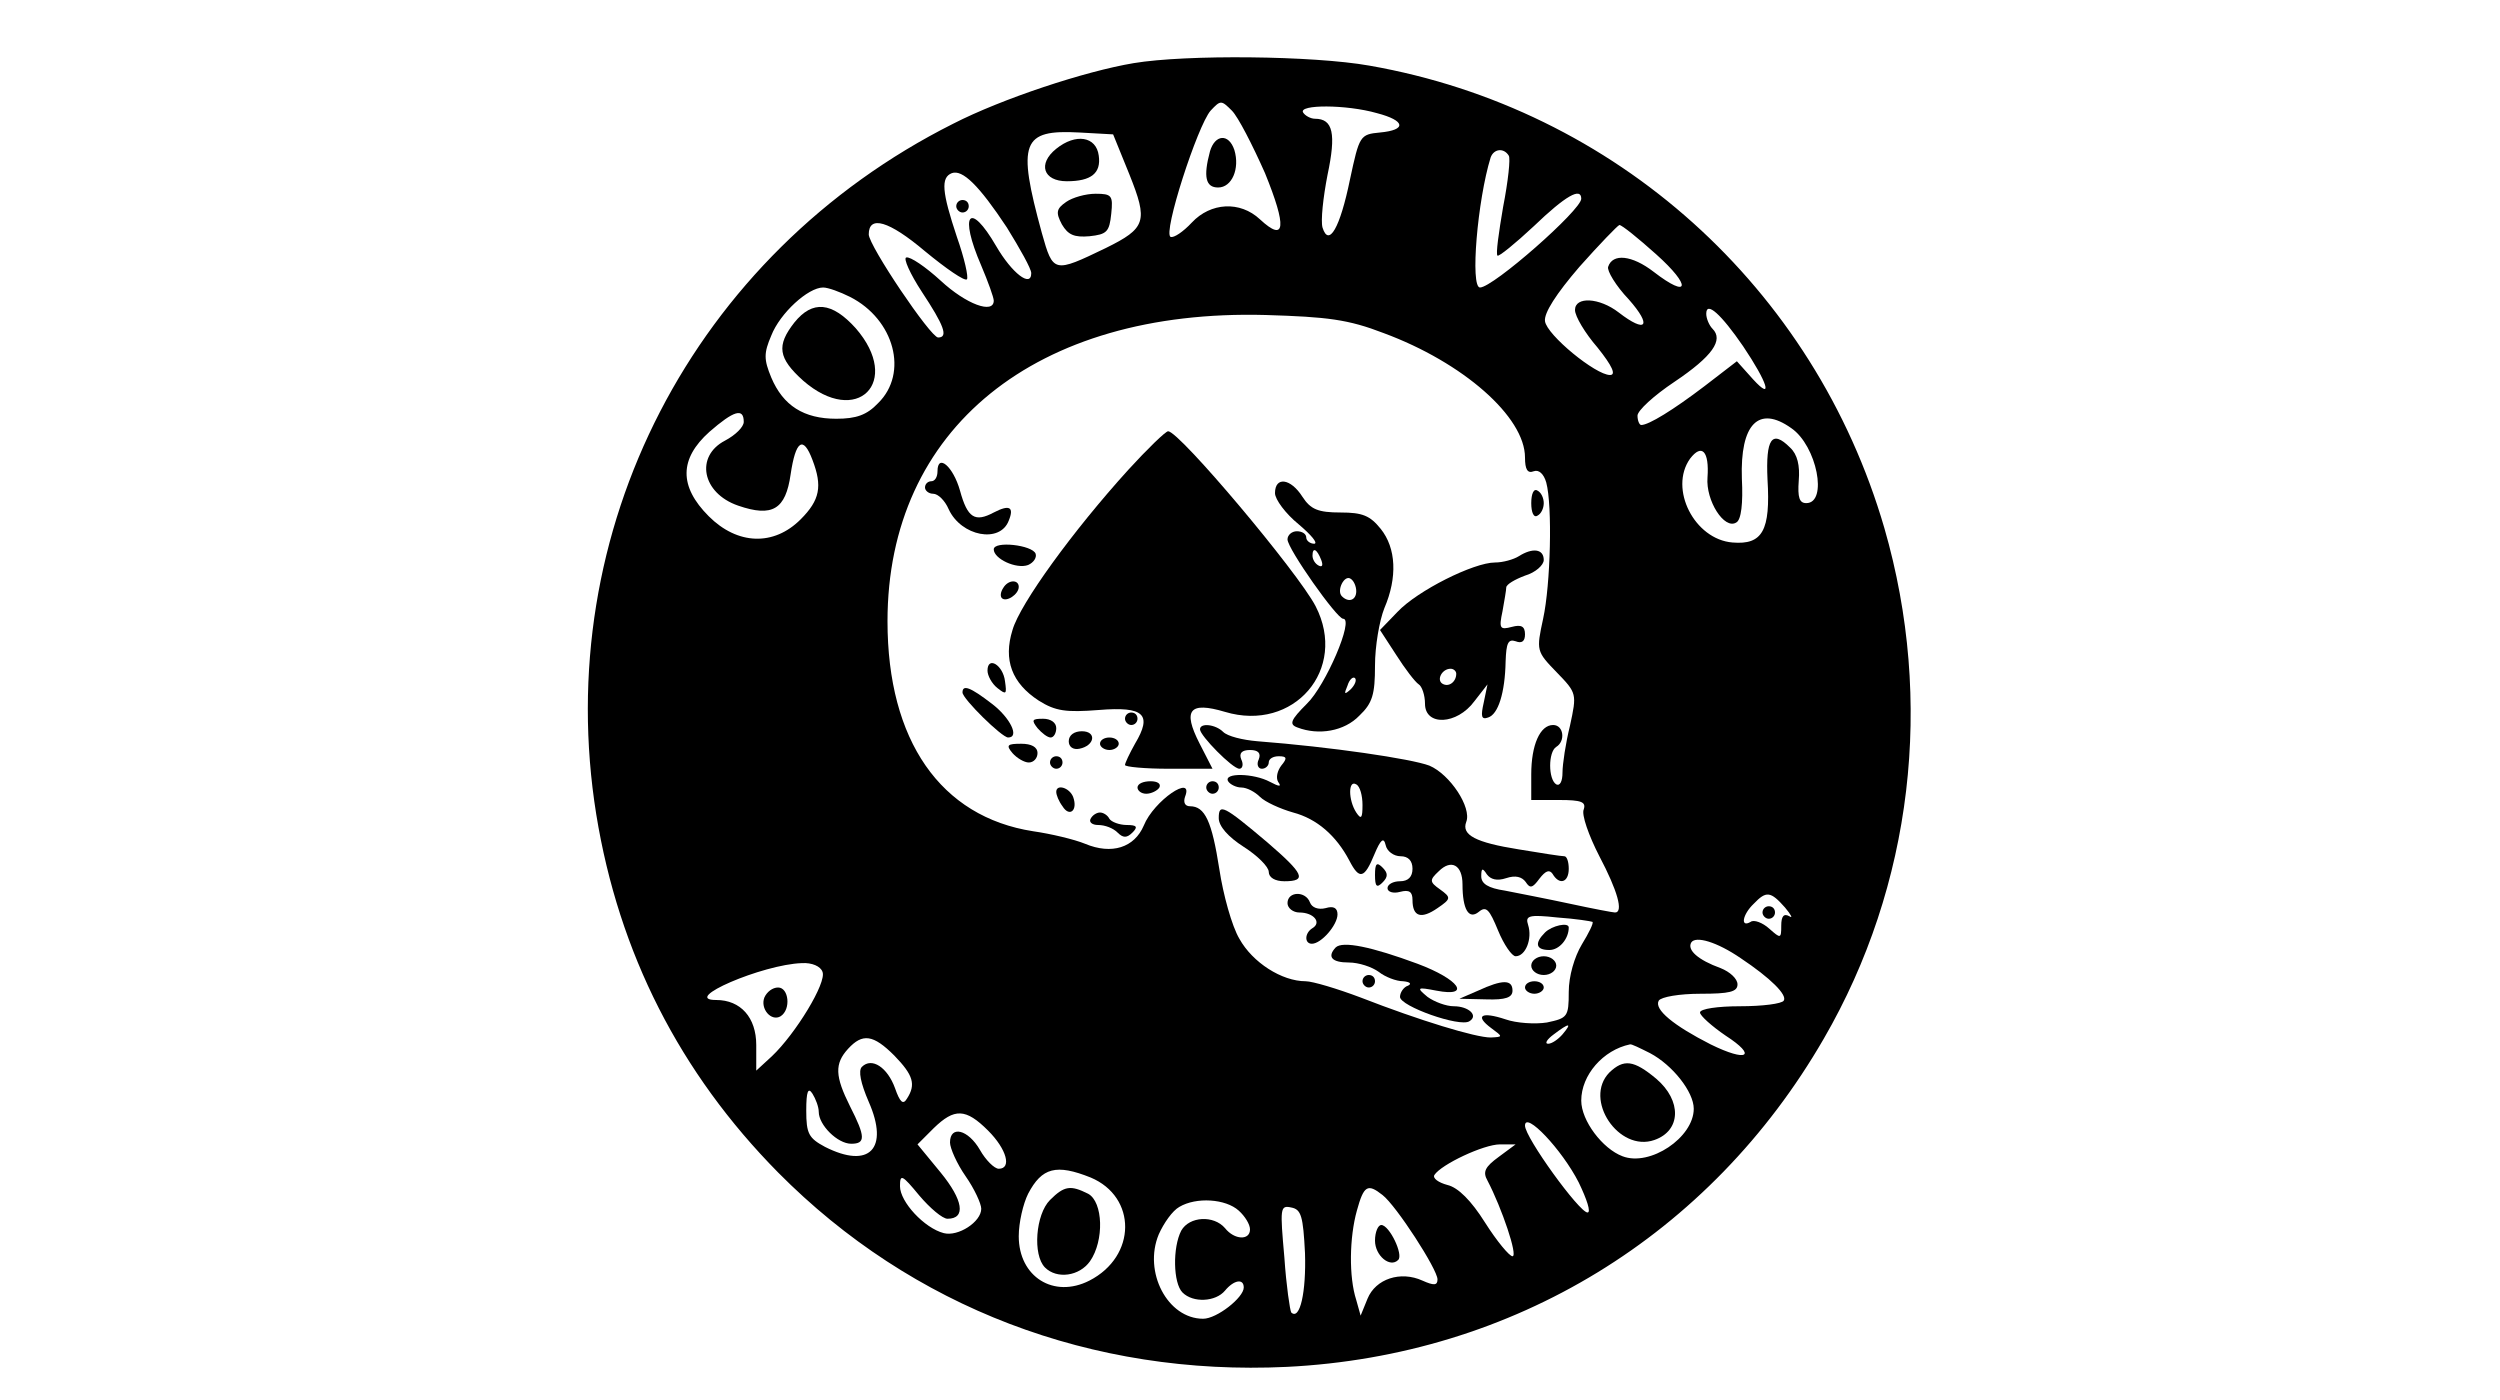 <?xml version="1.0" encoding="UTF-8" standalone="yes"?>
<svg version="1.0" xmlns="http://www.w3.org/2000/svg" width="300pt" height="168pt" viewBox="0 0 400 224" preserveAspectRatio="xMidYMid meet">
  <g transform="translate(0,224) scale(0.1,-0.1)" fill="#000000" stroke="none">
    <path d="M1814 2139 c-78 -13 -211 -57 -289 -97 -416 -209 -644 -651 -571
-1105 36 -222 134 -414 291 -573 214 -216 502 -326 814 -311 362 18 677 210
859 525 142 245 177 540 97 817 -112 385 -430 671 -824 740 -90 16 -293 18
-377 4z m210 -176 c35 -86 33 -112 -8 -74 -32 30 -79 27 -109 -5 -14 -15 -29
-25 -34 -23 -13 5 43 178 64 202 16 17 17 17 34 0 10 -10 33 -55 53 -100z
m179 96 c46 -12 48 -27 5 -31 -32 -3 -33 -5 -48 -75 -16 -78 -34 -109 -44 -77
-3 11 1 48 8 84 14 66 9 90 -20 90 -7 0 -16 5 -19 10 -8 13 69 13 118 -1z
m-396 -98 c30 -75 27 -86 -38 -118 -83 -40 -84 -40 -102 24 -40 146 -32 166
60 161 l54 -3 26 -64z m607 30 c3 -4 -1 -41 -9 -82 -7 -41 -12 -76 -9 -78 2
-2 28 19 58 47 51 49 76 63 76 44 0 -18 -141 -142 -162 -142 -16 0 -4 140 17
208 5 14 21 16 29 3z m-803 -115 c21 -34 39 -66 39 -73 0 -24 -31 0 -56 43
-43 74 -60 52 -24 -31 11 -26 20 -51 20 -56 0 -22 -44 -6 -85 32 -24 22 -49
39 -55 37 -5 -1 6 -26 25 -55 35 -53 43 -73 26 -73 -12 0 -111 147 -111 165 0
31 32 22 90 -27 34 -28 63 -48 67 -45 3 3 -4 34 -16 68 -24 72 -26 95 -8 102
17 6 43 -19 88 -87z m1039 -43 c57 -51 53 -72 -4 -28 -35 27 -66 30 -73 8 -2
-6 12 -30 33 -52 38 -43 28 -55 -16 -21 -31 24 -70 26 -70 4 0 -10 16 -37 36
-60 24 -30 30 -44 20 -44 -23 0 -101 64 -104 86 -2 13 18 44 55 87 32 36 61
66 64 67 4 0 30 -21 59 -47z m-1290 -68 c71 -36 94 -122 45 -170 -18 -19 -35
-25 -67 -25 -52 0 -85 21 -104 66 -12 29 -12 39 0 67 14 36 59 77 83 77 8 0
27 -7 43 -15z m1429 -79 c39 -58 49 -89 16 -53 l-26 29 -52 -40 c-50 -38 -89
-62 -101 -62 -3 0 -6 7 -6 15 0 8 26 32 59 54 61 41 79 67 61 85 -5 5 -10 16
-10 24 0 21 24 -1 59 -52z m-575 21 c127 -47 226 -134 226 -199 0 -19 4 -26
14 -22 8 3 16 -4 20 -18 10 -37 7 -163 -5 -218 -11 -51 -11 -52 22 -86 32 -33
32 -34 21 -85 -7 -28 -12 -62 -12 -75 0 -14 -4 -22 -10 -19 -13 8 -13 52 0 60
15 9 12 35 -5 35 -21 0 -35 -32 -35 -79 l0 -41 45 0 c35 0 43 -3 39 -15 -4 -8
8 -42 25 -75 29 -55 39 -90 25 -90 -3 0 -35 6 -72 14 -37 8 -84 17 -104 21
-27 4 -38 11 -38 23 0 13 2 14 9 3 6 -8 16 -11 31 -6 15 5 25 2 31 -6 7 -11
11 -10 22 5 10 13 16 15 21 8 11 -19 26 -14 26 8 0 11 -3 20 -7 20 -5 0 -37 5
-73 11 -69 11 -92 23 -84 44 9 23 -26 76 -59 90 -29 11 -158 30 -275 39 -24 2
-48 8 -55 15 -12 12 -37 15 -37 4 0 -10 52 -63 63 -63 5 0 7 7 3 15 -4 10 1
15 14 15 13 0 18 -5 14 -15 -4 -8 -1 -15 5 -15 6 0 11 5 11 10 0 6 7 10 16 10
13 0 14 -3 4 -15 -6 -8 -9 -19 -5 -26 6 -8 2 -8 -13 0 -26 14 -75 15 -67 1 3
-5 13 -10 21 -10 9 0 22 -7 30 -15 8 -8 32 -19 53 -25 38 -10 69 -37 90 -77
16 -31 24 -29 40 10 10 24 15 28 18 15 2 -10 13 -18 24 -18 12 0 19 -7 19 -20
0 -13 -7 -20 -20 -20 -11 0 -20 -5 -20 -11 0 -6 9 -9 20 -6 15 4 20 0 20 -13
0 -27 14 -31 40 -13 22 15 22 17 4 30 -17 12 -17 15 -2 29 20 20 38 10 38 -21
0 -40 10 -57 26 -44 12 10 17 4 31 -30 9 -22 22 -41 28 -41 16 0 27 28 20 50
-5 15 1 17 47 12 29 -2 54 -6 56 -7 2 -2 -6 -18 -17 -36 -12 -20 -21 -51 -21
-76 0 -40 -2 -42 -35 -49 -19 -3 -49 -1 -66 5 -39 13 -50 6 -23 -14 19 -14 19
-14 -1 -15 -24 0 -113 27 -208 64 -37 14 -77 26 -88 26 -38 0 -85 30 -106 68
-12 20 -26 71 -32 111 -12 77 -23 101 -47 101 -8 0 -11 6 -8 15 15 38 -50 -6
-66 -46 -15 -35 -51 -47 -94 -29 -17 7 -55 16 -83 20 -148 23 -233 145 -233
336 0 308 237 500 605 490 99 -3 132 -7 189 -29z m-1024 -142 c0 -8 -13 -21
-30 -30 -48 -25 -37 -84 21 -104 55 -19 76 -6 84 50 8 54 20 63 35 23 16 -42
12 -64 -19 -95 -43 -43 -101 -41 -147 5 -48 48 -47 92 1 135 39 34 55 39 55
16z m1676 -10 c41 -28 59 -120 24 -120 -11 0 -14 9 -12 36 2 24 -2 42 -14 53
-29 29 -39 14 -36 -51 5 -82 -8 -105 -56 -101 -61 5 -102 86 -68 134 19 25 31
12 28 -30 -3 -37 27 -84 46 -72 8 4 11 31 9 70 -3 88 27 118 79 81z m-686
-603 c0 -21 -2 -24 -10 -12 -13 20 -13 53 0 45 6 -3 10 -18 10 -33z m676 -164
c10 -12 13 -18 7 -14 -9 5 -13 0 -13 -15 0 -21 -1 -21 -19 -5 -11 10 -25 15
-30 11 -17 -10 -13 12 5 29 20 21 27 20 50 -6z m-71 -81 c48 -32 75 -59 69
-68 -3 -5 -34 -9 -70 -9 -35 0 -64 -4 -64 -10 0 -5 19 -22 41 -37 51 -33 35
-43 -24 -14 -59 30 -91 56 -83 70 4 6 33 11 67 11 46 0 59 3 59 15 0 9 -12 20
-27 26 -36 13 -54 29 -47 41 7 11 41 1 79 -25z m-1469 -22 c7 -17 -43 -99 -81
-135 l-25 -23 0 41 c0 44 -25 72 -64 72 -58 0 74 57 137 59 16 1 30 -5 33 -14z
m1184 -100 c-7 -8 -17 -15 -23 -15 -6 0 -2 7 9 15 25 19 30 19 14 0z m-1069
-34 c30 -31 35 -46 20 -69 -6 -10 -11 -6 -19 17 -12 33 -37 50 -53 34 -6 -6
-2 -26 11 -56 33 -75 1 -108 -70 -72 -26 14 -30 21 -30 58 0 31 3 38 10 27 5
-8 10 -21 10 -29 0 -21 30 -51 52 -51 23 0 23 11 -2 60 -24 48 -25 68 -3 92
23 25 40 23 74 -11z m1209 4 c36 -19 70 -62 70 -89 0 -46 -70 -93 -114 -76
-32 12 -66 57 -66 89 0 41 35 81 78 90 2 1 16 -6 32 -14z m-1059 -124 c30 -30
38 -61 17 -61 -7 0 -21 14 -30 30 -19 33 -48 40 -48 12 0 -9 11 -34 25 -54 14
-20 25 -44 25 -52 0 -21 -37 -45 -60 -39 -31 8 -70 50 -70 75 0 20 3 19 31
-15 17 -20 37 -37 45 -37 30 0 25 30 -11 74 l-37 45 26 26 c33 32 51 32 87 -4z
m945 -83 c13 -27 20 -48 14 -48 -13 0 -100 120 -100 139 0 24 59 -38 86 -91z
m-128 41 c-22 -16 -26 -24 -18 -38 23 -44 49 -121 40 -121 -5 0 -25 24 -44 54
-22 35 -43 56 -60 60 -15 4 -24 11 -21 16 11 17 79 49 105 49 l25 0 -27 -20z
m-653 -33 c74 -31 74 -126 -2 -165 -57 -29 -113 6 -113 71 0 22 7 52 15 68 22
42 45 48 100 26z m467 -28 c22 -17 88 -119 88 -135 0 -10 -6 -10 -24 -2 -35
16 -75 3 -88 -29 l-11 -27 -7 25 c-12 37 -11 100 1 143 11 40 17 44 41 25z
m-230 -25 c10 -9 18 -22 18 -30 0 -18 -25 -17 -40 2 -18 21 -57 19 -70 -4 -14
-27 -13 -84 2 -99 17 -17 53 -15 68 3 14 17 30 20 30 5 0 -16 -43 -50 -65 -50
-57 0 -96 75 -71 135 8 18 22 38 33 44 27 16 74 13 95 -6z m106 -68 c2 -62 -8
-108 -22 -95 -2 3 -8 43 -11 88 -7 79 -7 84 11 80 16 -3 19 -14 22 -73z"/>
    <path d="M1936 1998 c-11 -41 -7 -58 13 -58 22 0 35 30 26 60 -9 27 -31 25
-39 -2z"/>
    <path d="M1690 2002 c-30 -24 -21 -52 17 -52 39 0 55 13 51 41 -4 31 -37 36
-68 11z"/>
    <path d="M1706 1917 c-16 -11 -17 -17 -7 -36 10 -17 20 -21 44 -19 28 3 32 7
35 36 3 29 1 32 -25 32 -16 0 -37 -6 -47 -13z"/>
    <path d="M1530 1910 c0 -5 5 -10 10 -10 6 0 10 5 10 10 0 6 -4 10 -10 10 -5 0
-10 -4 -10 -10z"/>
    <path d="M1271 1724 c-29 -37 -26 -57 14 -93 86 -75 159 -2 84 84 -38 42 -69
45 -98 9z"/>
    <path d="M1805 1488 c-88 -97 -173 -214 -185 -256 -15 -48 -1 -85 42 -113 27
-17 44 -19 96 -15 73 6 86 -7 58 -54 -9 -16 -16 -31 -16 -34 0 -3 32 -6 70 -6
l70 0 -21 41 c-27 53 -16 67 41 50 110 -33 197 68 145 169 -28 54 -218 280
-236 280 -4 0 -33 -28 -64 -62z"/>
    <path d="M1500 1486 c0 -9 -4 -16 -10 -16 -5 0 -10 -4 -10 -10 0 -5 6 -10 13
-10 8 0 19 -11 25 -25 20 -43 82 -55 96 -18 9 22 1 26 -24 13 -30 -16 -42 -9
-54 35 -11 39 -36 60 -36 31z"/>
    <path d="M2040 1451 c0 -10 17 -33 38 -50 20 -17 31 -30 25 -31 -7 0 -13 5
-13 10 0 6 -7 10 -15 10 -8 0 -15 -6 -15 -13 0 -15 79 -127 89 -127 18 0 -28
-107 -58 -136 -26 -26 -29 -33 -15 -38 34 -13 75 -6 99 19 21 20 25 34 25 80
0 31 7 72 15 92 21 49 19 96 -6 127 -17 21 -29 26 -64 26 -36 0 -48 5 -61 25
-19 30 -44 33 -44 6z m74 -107 c3 -8 2 -12 -4 -9 -6 3 -10 10 -10 16 0 14 7
11 14 -7z m56 -50 c0 -14 -12 -19 -23 -8 -9 9 4 35 14 28 5 -3 9 -12 9 -20z
m-9 -157 c-10 -9 -11 -8 -5 6 3 10 9 15 12 12 3 -3 0 -11 -7 -18z"/>
    <path d="M2450 1435 c0 -15 4 -24 10 -20 6 3 10 12 10 20 0 8 -4 17 -10 20 -6
4 -10 -5 -10 -20z"/>
    <path d="M1590 1361 c0 -15 36 -32 55 -25 9 4 14 12 12 18 -5 14 -67 21 -67 7z"/>
    <path d="M2430 1350 c-8 -5 -25 -10 -38 -10 -34 0 -124 -45 -156 -79 l-28 -29
26 -40 c14 -22 30 -43 36 -47 5 -3 10 -17 10 -31 0 -36 51 -34 79 4 l21 27 -6
-29 c-5 -22 -4 -28 7 -24 16 5 27 39 28 90 1 29 4 36 16 32 10 -4 15 0 15 11
0 13 -6 16 -21 12 -19 -5 -21 -3 -15 25 3 17 6 34 6 38 0 5 14 13 30 19 17 5
30 17 30 25 0 18 -18 20 -40 6z m-100 -188 c0 -13 -12 -22 -22 -16 -10 6 -1
24 13 24 5 0 9 -4 9 -8z"/>
    <path d="M1605 1299 c-4 -6 -5 -13 -2 -16 7 -7 27 6 27 18 0 12 -17 12 -25 -2z"/>
    <path d="M1580 1167 c0 -8 7 -21 16 -28 14 -11 15 -10 12 11 -3 26 -28 41 -28
17z"/>
    <path d="M1540 1132 c0 -10 63 -72 73 -72 19 0 3 32 -26 54 -35 27 -47 31 -47
18z"/>
    <path d="M1800 1090 c0 -5 5 -10 10 -10 6 0 10 5 10 10 0 6 -4 10 -10 10 -5 0
-10 -4 -10 -10z"/>
    <path d="M1660 1075 c7 -8 16 -15 21 -15 5 0 9 7 9 15 0 9 -9 15 -21 15 -18 0
-19 -2 -9 -15z"/>
    <path d="M1710 1054 c0 -9 7 -14 17 -12 25 5 28 28 4 28 -12 0 -21 -6 -21 -16z"/>
    <path d="M1760 1050 c0 -5 7 -10 15 -10 8 0 15 5 15 10 0 6 -7 10 -15 10 -8 0
-15 -4 -15 -10z"/>
    <path d="M1620 1035 c7 -8 19 -15 26 -15 8 0 14 7 14 15 0 10 -10 15 -26 15
-22 0 -25 -2 -14 -15z"/>
    <path d="M1680 1020 c0 -5 5 -10 10 -10 6 0 10 5 10 10 0 6 -4 10 -10 10 -5 0
-10 -4 -10 -10z"/>
    <path d="M1820 980 c0 -5 6 -10 14 -10 8 0 18 5 21 10 3 6 -3 10 -14 10 -12 0
-21 -4 -21 -10z"/>
    <path d="M1930 980 c0 -5 5 -10 10 -10 6 0 10 5 10 10 0 6 -4 10 -10 10 -5 0
-10 -4 -10 -10z"/>
    <path d="M1690 973 c0 -5 4 -15 10 -23 11 -18 25 -7 17 15 -6 15 -27 21 -27 8z"/>
    <path d="M1950 931 c0 -13 15 -30 40 -46 22 -14 40 -32 40 -40 0 -9 10 -15 25
-15 37 0 31 12 -27 62 -71 60 -78 63 -78 39z"/>
    <path d="M1745 930 c-3 -5 2 -10 12 -10 11 0 24 -5 31 -12 9 -9 15 -9 24 0 9
9 7 12 -9 12 -12 0 -25 5 -28 10 -3 6 -10 10 -15 10 -5 0 -12 -4 -15 -10z"/>
    <path d="M2200 840 c0 -19 3 -21 12 -12 9 9 9 15 0 24 -9 9 -12 7 -12 -12z"/>
    <path d="M2060 795 c0 -8 9 -15 19 -15 23 0 36 -16 21 -25 -13 -8 -13 -25 -1
-25 15 0 41 30 41 47 0 10 -6 14 -19 10 -12 -3 -22 1 -25 9 -7 19 -36 18 -36
-1z"/>
    <path d="M2472 748 c-17 -17 -15 -28 7 -28 16 0 31 18 31 36 0 9 -27 3 -38 -8z"/>
    <path d="M2137 724 c-14 -15 -6 -24 21 -24 16 0 37 -7 48 -15 10 -8 28 -15 39
-15 11 -1 14 -4 8 -7 -7 -2 -13 -11 -13 -18 0 -15 96 -49 111 -39 15 9 -1 24
-25 24 -12 0 -31 7 -42 15 -18 15 -17 16 14 10 57 -11 37 18 -30 43 -73 27
-120 37 -131 26z"/>
    <path d="M2450 695 c0 -8 9 -15 20 -15 11 0 20 7 20 15 0 8 -9 15 -20 15 -11
0 -20 -7 -20 -15z"/>
    <path d="M2180 670 c0 -5 5 -10 10 -10 6 0 10 5 10 10 0 6 -4 10 -10 10 -5 0
-10 -4 -10 -10z"/>
    <path d="M2365 655 l-30 -13 43 -1 c31 -1 42 3 42 14 0 18 -16 18 -55 0z"/>
    <path d="M2440 660 c0 -5 7 -10 15 -10 8 0 15 5 15 10 0 6 -7 10 -15 10 -8 0
-15 -4 -15 -10z"/>
    <path d="M2820 780 c0 -5 5 -10 10 -10 6 0 10 5 10 10 0 6 -4 10 -10 10 -5 0
-10 -4 -10 -10z"/>
    <path d="M1223 644 c-7 -18 11 -39 26 -30 17 11 13 46 -4 46 -9 0 -18 -7 -22
-16z"/>
    <path d="M2575 524 c-42 -43 15 -128 72 -108 43 15 44 63 3 98 -36 30 -52 32
-75 10z"/>
    <path d="M1680 320 c-23 -23 -28 -88 -8 -108 19 -19 55 -14 72 10 23 33 21 95
-3 108 -28 14 -38 13 -61 -10z"/>
    <path d="M2200 255 c0 -24 24 -44 37 -31 9 8 -14 56 -27 56 -5 0 -10 -11 -10
-25z"/>
  </g>
</svg>